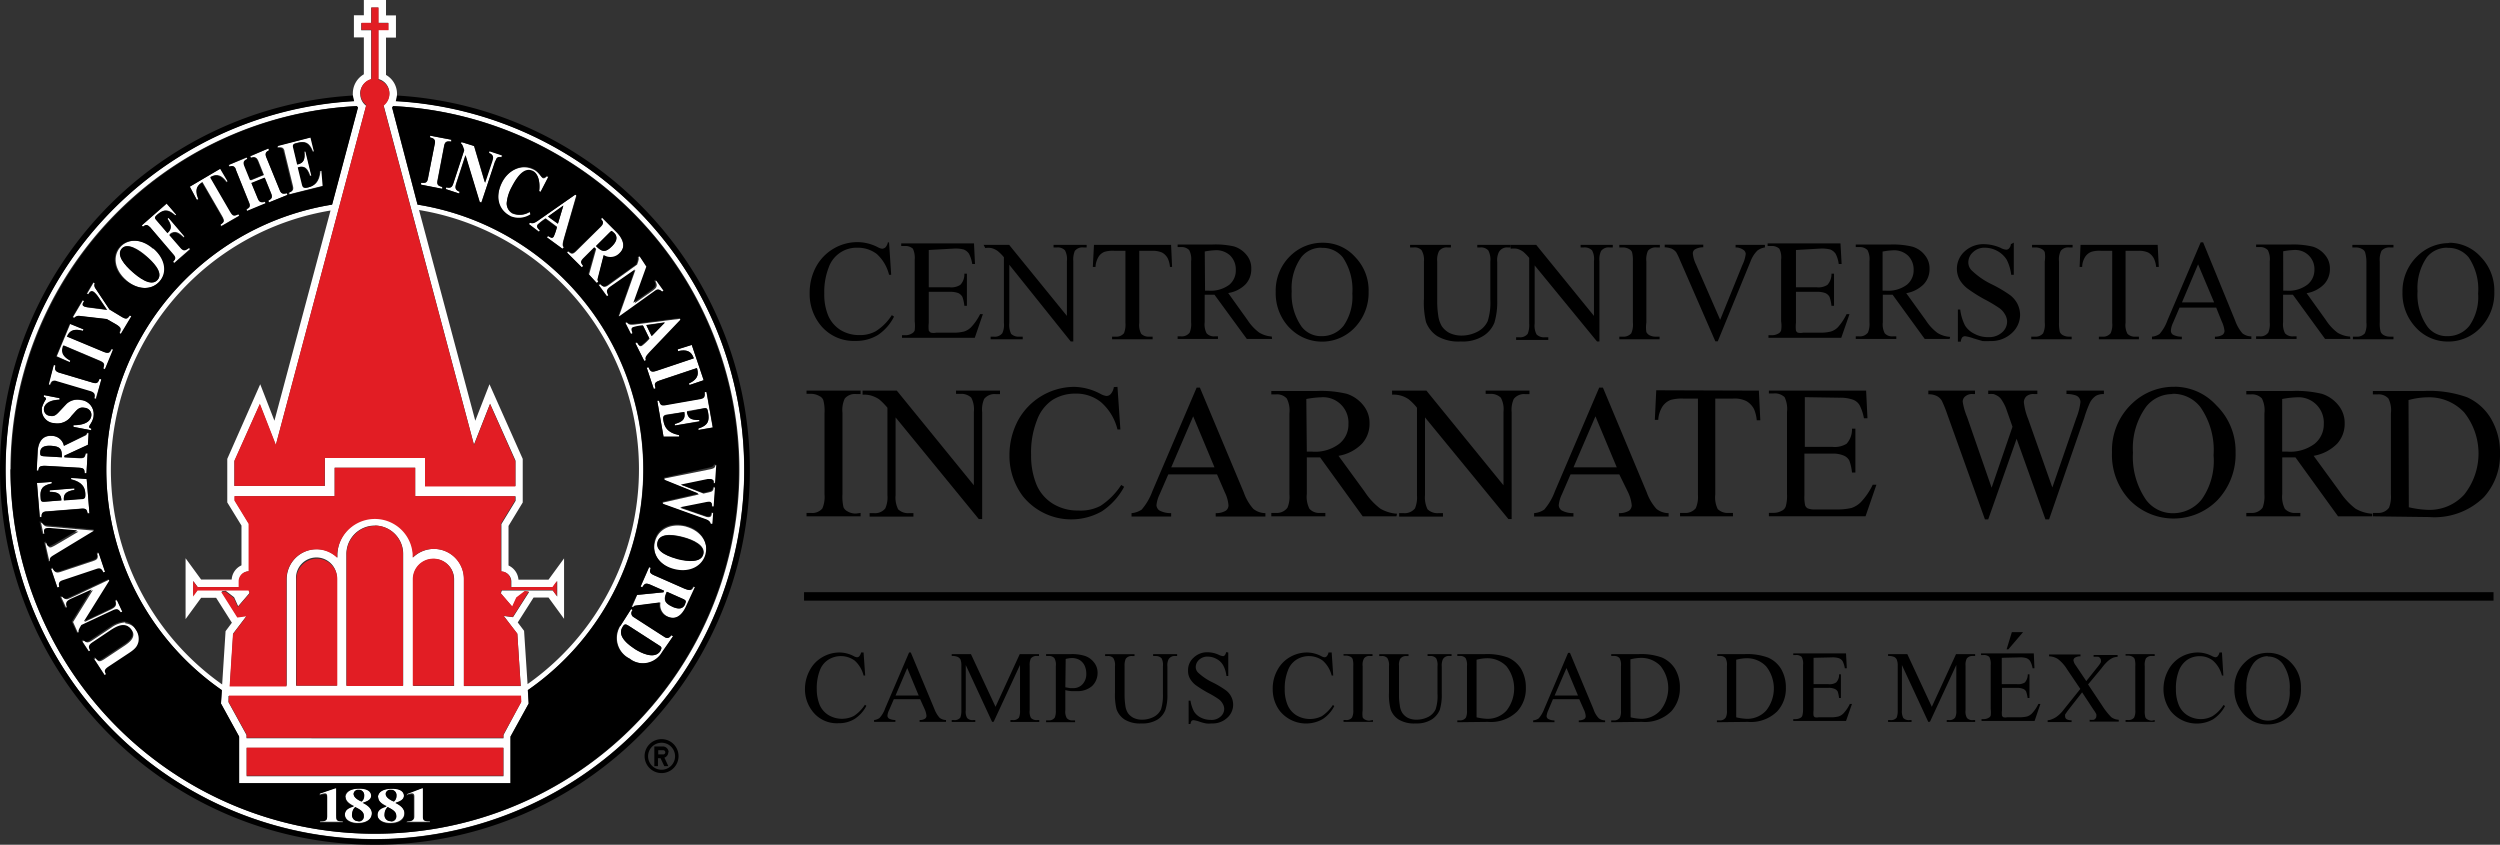 <svg xmlns="http://www.w3.org/2000/svg" viewBox="0 0 352 118.94"><rect x="0" y="0" width="352" height="118.94" fill="#333333" stroke="none"/><defs><style>.cls-1{fill:#fff;}.cls-2{fill:#e21d24;}</style></defs><title>incarnate_svg</title><g id="Capa_2" data-name="Capa 2"><g id="Capa_1-2" data-name="Capa 1"><g id="Capa_2-2" data-name="Capa 2"><g id="Capa_1-2-2" data-name="Capa 1-2"><path class="cls-1" d="M52.8,117.38A51.25,51.25,0,0,1,50.24,14.94a1.43,1.43,0,0,0,.14.2L46.74,28.81A37.79,37.79,0,0,0,31.22,97.17l-.12,1.89,2.55,4.64v6.57H71.87V103.7l2.56-4.64-.12-1.89A37.79,37.79,0,0,0,58.78,28.81L55.2,15.14l.14-.2a51.25,51.25,0,0,1-2.56,102.44M72.9,87.64l2.23-3.51h2.1l2.19,3V78.62l-2.19,3H73a2.41,2.41,0,0,0-1.4-2V74.05l2-3.3V64.61L68.92,54.1l-2,5.14L59,29.57A37,37,0,0,1,74.28,96.32l-.49-7.5ZM32,64.61v6.13L34,74v5.6a2.36,2.36,0,0,0-1.38,2h-4.3l-2.19-3v8.57l2.19-3h2.11l2.22,3.51-.89,1.19-.48,7.5A37,37,0,0,1,46.54,29.64l-7.9,29.6-2-5.14ZM47.43,81.54v15H41.68v-15a2.88,2.88,0,1,1,5.75,0M56.77,78V96.53h-8V78a4,4,0,1,1,8,0m7.17,3.58v15H58.18v-15a2.88,2.88,0,1,1,5.76,0m8.66-11.7v.63l-2,3.28v6.7A1.41,1.41,0,0,1,72,81.86v.81h5.85l.61-.85V84l-.61-.85H70.65l-.13.42,1.64,1.9.57-1.27,1.19-.92.57.09L72.23,86.9l-1.3-.17,1.91,2.51.48,7.36h-8V81.54a4.21,4.21,0,0,0-7.16-3.05V78a5.33,5.33,0,0,0-10.65,0v.51a4.15,4.15,0,0,0-2.91-1.19,4.24,4.24,0,0,0-4.23,4.22v15h-8l.47-7.36,1.91-2.51-1.31.17-2.24-3.58.56-.09,1.2.92.57,1.27,1.63-1.9L35,83H27.84l-.63.85V81.81l.63.85h5.85v-.81a1.39,1.39,0,0,1,1.38-1.41h0v-6.7l-2-3.27v-.61H47.12v-4H58.46v4Zm-1.71,39.42H34.73v-4H70.89Zm-36.18-5.35v-.46l-2.54-4.62V98H73.29l.06.88-2.46,4.61v.47Zm16-90.77a2.08,2.08,0,0,1,1.55-2V4.26h-1.4v-1h1.4V1.06h1V3.21h1.4v1h-1.4v6.91a2.07,2.07,0,0,1,.74,3.66L66.73,62.61,69,56.84l3.58,8v3.58H59.84v-4H45.74v4H33V64.94l3.58-8,2.25,5.77L51.55,14.89a2.06,2.06,0,0,1-.82-1.66m5,1.08a3.17,3.17,0,0,0,.17-.8v-.28a3.06,3.06,0,0,0-1.55-2.68V5.29h1.4V2.17h-1.4V0H51.23V2.15h-1.4V5.27h1.4v5.19a3.1,3.1,0,0,0-1.55,2.69,1.22,1.22,0,0,0,0,.27,3,3,0,0,0,.17.8,52,52,0,1,0,5.85,0"/><path class="cls-1" d="M17.62,87.64a3.65,3.65,0,0,0-1.93.72L12.93,90.2c-.57.38-.78.28-1.1,0l-.21.14,1,1.52.22-.15c-.36-.62-.12-.89.4-1.19l2.64-1.76c.56-.37,1.9-1.19,2.7,0,.67,1-.52,1.79-1,2.13l-2.89,1.92c-.76.5-.9.3-1.19-.14l-.22.14,1.56,2.39.21-.14c-.2-.42-.31-.62.42-1.1L18.35,92a2.43,2.43,0,0,0,1.26-1.51,2.32,2.32,0,0,0-.4-1.77,2,2,0,0,0-1.54-.94"/><path class="cls-1" d="M16,86c.62-.29.78-.11,1.07.31l.23-.11-.8-1.7-.24.1c.19.6.08.84-.6,1.2l-3.76,1.78h0l3.58-5.75-.11-.21L9.87,84.22c-.45.21-.69.27-1-.24l-.24.11.76,1.63.24-.11c-.24-.65,0-.88.6-1.2l2.85-1.33h0l-2.79,4.5L11,89.17l.24-.11c0-.09-.08-.23.37-1Z"/><path class="cls-1" d="M8.89,81.82l4.78-1.6c.61-.21.75.09.94.49l.25-.07-.93-2.76-.24.07c.11.46.18.78-.45,1L8.46,80.55c-.67.22-.81-.15-1-.52l-.25.09.93,2.75.25-.08c-.1-.37-.2-.74.45-1"/><path class="cls-1" d="M7.76,78.35l5.62-3.41v-.21L7,74.17c-.61,0-.83-.12-1-.55H5.78l.37,1.73h.26c-.08-.48-.08-.72.31-.8a2.3,2.3,0,0,1,.74,0l3.58.31-3,1.77a6.4,6.4,0,0,1-.82.43c-.39.08-.43-.11-.58-.61l-.26.06L7,79.24h.25c0-.37,0-.49.57-.83"/><path class="cls-1" d="M6.54,72l5-.4c.64,0,.69.21.8.67h.25l-.38-4.85L10,67.22v.24c1.6.39,2,1.19,2,2,0,.53-.08.7-.53.75L9,70.43c-.07-.82.22-1.27,1.5-1.47v-.21L7,69v.24c1.29,0,1.6.42,1.64,1.2l-2.38.19c-.45,0-.51-.11-.54-.57-.09-1.12.12-1.73,1.57-2v-.2L5.21,68l.4,4.78h.25c0-.39,0-.74.68-.8"/><path class="cls-1" d="M5.66,63.69c0-.67.5-1,1.55-.92,1.35.08,1.55.53,1.5,1.62l-2.65-.16c-.32-.06-.43-.08-.4-.54m.75,1.91,4.6.27c.83,0,.86.21.91.79h.26l.15-2.81h-.25c-.13.54-.16.72-1,.67l-2-.12v-.22l3.35-1.54L12.49,61h-.25a.35.35,0,0,1-.22.33L9,62.79a1.73,1.73,0,0,0-1.7-1.41c-1.76-.11-1.94,1.64-2,2.23l-.16,2.68h.27c.07-.48.1-.73,1-.69"/><path class="cls-1" d="M7.59,59.58a2.37,2.37,0,0,0,2.46-1l.43-.47c.42-.48.74-.82,1.42-.68.13,0,1.14.26.95,1.19s-1.44,1.29-2.51,1.25v.24l2.52.48v-.24c-.16-.06-.34-.13-.3-.31a4.11,4.11,0,0,0,.61-1.33,2,2,0,0,0-1.62-2.36l-.12,0a2.24,2.24,0,0,0-2.06.53l-1,1.07c-.56.61-.81.71-1.36.61a.9.9,0,0,1-.82-1,.28.28,0,0,1,0-.09c.19-1,1.46-1.19,2.2-1.19v-.23l-2.23-.43v.25c.2.08.34.15.3.34a5,5,0,0,0-.57,1.19,1.84,1.84,0,0,0,1.46,2.17.69.69,0,0,0,.2,0"/><path class="cls-1" d="M7.94,53.74l4.78,1.43c.62.19.57.51.48.95l.26.07.82-2.79L14,53.33c-.17.43-.29.74-.93.55L8.32,52.45c-.68-.2-.57-.58-.49-1l-.24-.13-.81,2.79.24.07c.14-.36.27-.73.93-.54"/><path class="cls-1" d="M10,50.79c-1.47-.78-1.19-1.6-1-2.15L14,50.75c.8.34.74.53.56,1.12l.25.1L16,49.22l-.24-.1c-.28.55-.38.72-1.2.38L9.5,47.39c.25-.51.64-1.28,2.24-.79l.09-.22L9.9,45.59,8,50.16,9.86,51Z"/><path class="cls-1" d="M11.34,44.52l3.75.43,1.33.78c.74.43.65.61.43,1.2l.22.13,1.46-2.5-.23-.13c-.35.46-.46.62-1.19.18l-1.65-1-2-3a.79.79,0,0,1-.06-.7l-.22-.13-.92,1.58.22.13c.23-.32.4-.57.76-.37a3.73,3.73,0,0,1,.67.76l1.19,1.77-2.59-.34a2.16,2.16,0,0,1-.61-.14c-.25-.14-.25-.26,0-.75l-.23-.13-1.41,2.39.23.13a.9.9,0,0,1,.82-.29"/><path class="cls-1" d="M17.15,35c.76-.88,2.38.08,3.5,1.09.68.59,2.48,2.24,1.55,3.3s-2.81-.49-3.49-1.08c-1.19-1-2.33-2.39-1.56-3.31m.58,4.42c1.65,1.43,3.58,1.49,4.78.2s.8-3.21-.85-4.64S18,33.58,16.94,34.8s-.87,3.16.84,4.65"/><path class="cls-1" d="M21.14,32l3.29,3.82c.42.49.24.68-.07,1l.17.19,2.27-2-.17-.19c-.47.35-.73.55-1.2,0l-1.58-1.84c.8-.68,1.39-.19,2,.39l.16-.14-2.29-2.65-.16.13c.46.71.84,1.35,0,2l-1.52-1.76c-.29-.33-.2-.46.14-.76,1.08-.93,1.68-.59,2.53.12l.14-.13L23.5,28.66l-3.58,3.1.16.19c.33-.23.59-.44,1,.08"/><path class="cls-1" d="M28,28c-.7-1.51,0-2,.5-2.38l2.76,4.77c.44.76.29.88-.21,1.2l.13.22,2.57-1.49-.14-.22c-.56.26-.74.34-1.19-.42l-2.77-4.78c.51-.25,1.28-.65,2.27.7l.2-.12-1.06-1.79-4.35,2.6,1,1.81Z"/><path class="cls-1" d="M33.2,23.89l1.9,4.67c.24.56,0,.71-.37.94l.09.25,2.63-1.09-.1-.24c-.43.11-.72.2-1-.4l-.91-2.21,1.86-.75.9,2.21c.24.58,0,.74-.42,1l.11.24,2.61-1.06-.09-.24c-.44.1-.73.17-1-.42l-1.9-4.65c-.25-.63.09-.81.4-1l-.1-.25L35.28,22l.09.24c.36-.1.72-.24,1,.4l.8,2-1.85.76-.81-2c-.27-.64.09-.8.42-1l-.1-.24-2.6,1.06.09.23c.35-.09.68-.2.93.42"/><path class="cls-1" d="M40.05,21.29l1.2,4.9c.15.63-.1.72-.54.9l.06.25,4.78-1.2L45.37,24l-.24.06c-.13,1.65-.9,2.11-1.68,2.3-.53.12-.71,0-.82-.4L42,23.53c.8-.19,1.27,0,1.68,1.19h.21l-.83-3.43h-.2c.17,1.28-.17,1.65-.95,1.83l-.57-2.39c-.11-.44,0-.51.48-.62,1.08-.27,1.72-.15,2.25,1.2h.21l-.49-2-4.67,1.19.06.25c.38,0,.73-.12.89.54"/><path class="cls-1" d="M62.53,20.49c.13-.69.55-.62,1-.56v-.26l-3-.57v.25c.4.11.8.2.67.88l-.94,4.95c-.12.63-.47.61-1,.56V26l3,.59v-.27c-.47-.13-.81-.22-.68-.88Z"/><path class="cls-1" d="M70.59,22.07l.09-.25-1.81-.58-.08.25c.67.27.66.63.46,1.19l-1,3h0l-1.53-5.17L64.92,20l-.07.25c.1,0,.22.1.48.94L63.8,25.83c-.22.65-.48.65-1,.54l-.08.25,1.91.63L64.7,27c-.59-.28-.71-.52-.47-1.19l1.29-3.95h0l2,6.59.24.07,2-5.83c.15-.46.27-.68.9-.57"/><path class="cls-1" d="M74.57,29.86a2.63,2.63,0,0,1-2.45.19,1.61,1.61,0,0,1-.78-1.42,5.58,5.58,0,0,1,.71-2.21c.8-1.57,1.84-2.83,3-2.23.89.45,1,1.87.85,2.81l.2.11L77.2,25,77,24.83c-.2.19-.37.35-.58.25s-.57-.87-1.29-1.19c-1.65-.84-3.58,0-4.48,1.9s-.68,3.76,1.19,4.7a3,3,0,0,0,2.89-.24Z"/><path class="cls-1" d="M78.55,31.51l-1.39-1,2.16-1.55Zm2.59-4L81,27.4l-5,3.45c-.67.48-1,.68-1.41.48l-.15.2,1.44,1.06.16-.21c-.23-.19-.55-.47-.33-.79a8.25,8.25,0,0,1,1.11-.86l1.61,1.19a7.72,7.72,0,0,1-.48,1.35c-.21.29-.35.19-.81-.08l-.16.2,2.32,1.7.15-.22c-.36-.22-.26-.59.07-1.73Z"/><path class="cls-1" d="M83.92,34.64l1.89-1.87c.25-.2.34-.26.69.07s.43,1.08-.31,1.82c-1,1-1.45.79-2.27,0m.25,4.7L85,36a1.74,1.74,0,0,0,2.23-.26c1.2-1.2,0-2.62-.45-3.06l-2-2-.17.19c.32.38.5.6-.14,1.19l-3.27,3.24c-.6.6-.74.49-1.19.12l-.18.18L82,37.72l.19-.19c-.35-.48-.46-.64.13-1.2l1.45-1.43.17.18-1,3.58L84.14,40l.19-.18a.35.35,0,0,1-.12-.39"/><path class="cls-1" d="M85.68,40.15c-.55.4-.77.24-1.13-.15l-.21.15,1.19,1.63.21-.15c-.31-.58-.25-.84.35-1.29L89.47,38h0l-2.3,6.48.14.2,5-3.58c.41-.29.64-.38,1.08.08l.21-.15-1.11-1.55-.2.15c.36.62.14.91-.36,1.28L89.36,42.7h0l1.82-5.09L90.1,36.09l-.21.16c.06.09.12.22-.18,1Z"/><path class="cls-1" d="M93.58,45.38,91.72,47.3,91,45.75Zm-5.25,0-.24.12.8,1.6.23-.1c-.11-.29-.28-.68.08-.85a6.47,6.47,0,0,1,1.37-.25l.89,1.79a7.05,7.05,0,0,1-1.07,1c-.29.15-.38,0-.66-.46l-.24.12,1.26,2.57.24-.12c-.2-.37,0-.64.87-1.5l4-4.2-.11-.21-6,.76c-.81.11-1.2.16-1.47-.24"/><path class="cls-1" d="M95.47,49.43c1.64-.37,2,.48,2.21,1l-5.2,1.75c-.82.28-.9.08-1.19-.5l-.24.08,1,3,.25-.09c-.16-.63-.21-.83.63-1.12l5.2-1.74c.16.58.4,1.46-1.13,2.16l.08.25,2-.68-1.69-5-2,.63Z"/><path class="cls-1" d="M98.65,56.13l-5,.86c-.63.12-.72-.14-.86-.63h-.26l.89,5.09h2.2v-.24c-1.64-.28-2.07-1.12-2.21-2-.11-.57,0-.75.44-.84L96.37,58c.15.86-.08,1.35-1.34,1.69v.22l3.46-.61v-.22c-1.29.09-1.63-.3-1.77-1.2l2.39-.4c.43-.09.5.07.59.55.2,1.19.06,1.84-1.36,2.29v.21l2-.35-.88-5h-.25c0,.4.08.77-.6.89"/><path class="cls-1" d="M93.58,67.37v.25l4.78,1.94v.07l-5,1.13V71l6.12,2.21c.38.13.62.34.62.65h.26l.11-1.62h-.25c0,.3-.07.61-.5.58a1.23,1.23,0,0,1-.43-.1l-3.47-1.19h0l3.53-.71a3.83,3.83,0,0,1,.58-.07c.35,0,.34.28.35.66h.26l.19-2.76h-.26a.55.55,0,0,1-.41.61l-1,.24L96,68.3h0l3.82-.78a1,1,0,0,1,.34,0c.39,0,.39.27.4.59h.26l.18-2.6h-.26c-.09.36-.19.44-.71.56Z"/><path class="cls-1" d="M99.05,78c-.31,1.2-2.16,1.08-3.58.69-.88-.21-3.24-.87-2.87-2.38s2.76-.91,3.59-.7c1.47.38,3.16,1.2,2.86,2.39m-2.47-3.86c-2.13-.52-3.9.37-4.36,2.13s.69,3.4,2.81,4,3.93-.47,4.35-2.12-.6-3.39-2.8-4"/><path class="cls-1" d="M96.47,85.05c-.28.65-.83.81-1.8.39-1.19-.55-1.27-1.06-.81-2.12l2.39,1.06c.27.17.37.23.18.67m0-2.15-4.21-1.85c-.77-.34-.74-.5-.57-1.09l-.24-.11-1.2,2.74.24.11c.33-.51.43-.67,1.2-.34l1.87.82-.09.22-3.72.37L89,85.43l.24.11a.38.38,0,0,1,.33-.25L93,84.84a1.78,1.78,0,0,0,1.08,2c1.6.7,2.39-1,2.67-1.56l1.2-2.6-.24-.11c-.25.45-.37.7-1.19.34"/><path class="cls-1" d="M93,91.65c-.82,1.28-2.79.24-3.58-.26C87.3,90,87.16,89,87.71,88.19c.22-.36.41-.32.77-.1l4.39,2.83c.19.12.41.25.1.73m.58-2-4.31-2.78A.63.63,0,0,1,89,86l.1-.14-.22-.14-1.52,2.39a3.23,3.23,0,0,0,1,4.45,2.68,2.68,0,0,0,.33.18A3.09,3.09,0,0,0,93,92.28a2.71,2.71,0,0,0,.28-.41l1.5-2.3-.23-.14c-.21.26-.44.59-1,.24"/><path class="cls-1" d="M47.36,114.94v-4h-.15l-2.19.75v.18a3.44,3.44,0,0,1,.72-.17c.33,0,.33.3.33.48v2.66c0,.43,0,.71-1,.7v.16h3.24v-.16c-.86,0-.93-.18-.93-.65"/><path class="cls-1" d="M50.43,115.62a.84.84,0,0,1-.83-.86.28.28,0,0,1,0-.09,1.43,1.43,0,0,1,.44-1c.6.31,1.19.61,1.19,1.19a.7.7,0,0,1-.58.81h-.19m-.66-3.87a.63.63,0,0,1,.72-.56.73.73,0,0,1,.77.7.61.61,0,0,1,0,.14,1,1,0,0,1-.36.79c-.08,0-1.12-.43-1.12-1.07M51.15,113c.48-.13,1.19-.38,1.19-1,0-.39-.36-1-1.67-1s-2,.59-2,1.19.56,1,1.19,1.29c-.57.15-1.29.42-1.29,1.2s.88,1.19,1.81,1.19c1.19,0,2-.53,2-1.41,0-.64-.56-1.13-1.3-1.48"/><path class="cls-1" d="M55,115.62a.84.84,0,0,1-.83-.86.28.28,0,0,1,0-.09,1.34,1.34,0,0,1,.44-1c.6.31,1.19.61,1.19,1.19a.69.69,0,0,1-.58.81H55m-.66-3.87a.64.64,0,0,1,.72-.56.73.73,0,0,1,.77.7.61.61,0,0,1,0,.14,1,1,0,0,1-.36.79c-.08,0-1.12-.43-1.12-1.07M55.7,113c.48-.13,1.19-.38,1.19-1,0-.39-.34-1-1.66-1s-2,.59-2,1.19.55,1,1.2,1.29c-.59.15-1.31.42-1.31,1.2s.88,1.19,1.81,1.19c1.19,0,2-.53,2-1.41,0-.64-.56-1.13-1.3-1.48"/><path class="cls-1" d="M59.62,114.94v-4h-.15l-2.18.75v.18a3.5,3.5,0,0,1,.71-.17c.34,0,.34.3.34.48v2.66c0,.43,0,.71-1,.7v.16h3.25v-.16c-.86,0-.94-.18-.94-.65"/><path class="cls-2" d="M45.74,64.49h14.1v4H72.56V64.94L69,56.9l-2.26,5.77L54,14.89A2.07,2.07,0,0,0,54.43,12a2,2,0,0,0-1.13-.75v-7h1.4v-1H53.3V1.06h-1V3.21h-1.4v1h1.4v6.91a2.06,2.06,0,0,0-1.48,2.53,2,2,0,0,0,.75,1.13L38.84,62.61l-2.25-5.77-3.58,8v3.58h12.7Z"/><rect class="cls-2" x="34.73" y="105.27" width="36.13" height="3.95"/><polygon class="cls-2" points="32.24 97.94 32.18 98.82 34.73 103.44 34.73 103.88 70.87 103.88 70.87 103.44 73.41 98.82 73.36 97.94 32.24 97.94"/><path class="cls-2" d="M52.8,74.05a4,4,0,0,0-4,4h0V96.59h7.94V78a4,4,0,0,0-4-4h0"/><path class="cls-2" d="M44.62,78.66a2.88,2.88,0,0,0-2.88,2.88h0v15h5.75v-15a2.87,2.87,0,0,0-2.87-2.88h0"/><path class="cls-2" d="M61,78.66a2.88,2.88,0,0,0-2.88,2.88h0v15H63.9v-15A2.87,2.87,0,0,0,61,78.66h0"/><path class="cls-2" d="M71.93,82.66v-.81a1.41,1.41,0,0,0-1.41-1.41v-6.7l2-3.27v-.61H58.46v-4H47.12v4H33v.61l2,3.28v6.7a1.4,1.4,0,0,0-1.4,1.4h0v.81H27.81l-.62-.85V84l.62-.85H35l.14.42-1.64,1.9-.58-1.27-1.2-.92-.57.09,2.26,3.58,1.3-.17-1.91,2.51-.47,7.36h8V81.54a4.21,4.21,0,0,1,7.14-3V78A5.33,5.33,0,0,1,58.1,78v.51a4.22,4.22,0,0,1,6,.06,4.27,4.27,0,0,1,1.21,3v15h8l-.47-7.36L70.9,86.7l1.3.16,2.26-3.58-.57-.08-1.2.92-.58,1.26-1.63-1.9.14-.41h7.16l.61.84v-2.1l-.61.85Z"/><path d="M55.88,13.45a3.16,3.16,0,0,1-.16.8,52,52,0,1,1-5.85,0,3.17,3.17,0,0,1-.17-.8,52.79,52.79,0,1,0,6.18,0"/><path d="M55.46,112.83a1,1,0,0,0,.35-.79.74.74,0,0,0-.63-.84H55a.64.64,0,0,0-.71.56c0,.65,1,1,1.19,1.08"/><path d="M18.69,38.34c.68.59,2.55,2.16,3.48,1.08s-.87-2.71-1.55-3.3c-1.19-1-2.73-2-3.5-1.09s.42,2.3,1.57,3.31"/><polygon points="93.64 45.41 91 45.79 91.77 47.33 93.64 45.41"/><path d="M89.39,91.39c.79.51,2.76,1.54,3.58.26.31-.48.09-.61-.1-.73l-4.39-2.83c-.36-.22-.55-.26-.77.1-.55.83-.41,1.84,1.68,3.2"/><path d="M94.67,85.43c1,.43,1.52.27,1.8-.38.19-.44.1-.5-.18-.67l-2.38-1.06c-.46,1.06-.43,1.57.81,2.11"/><path d="M6.06,64.23l2.65.16c0-1.09-.15-1.54-1.5-1.62-1-.06-1.52.25-1.55.92,0,.46.08.48.4.54"/><path d="M50.43,115.62a.69.69,0,0,0,.78-.62.61.61,0,0,0,0-.19c0-.56-.56-.86-1.2-1.19a1.39,1.39,0,0,0-.44,1,.85.85,0,0,0,.74,1h.09"/><path d="M21.59,35c1.65,1.43,2,3.35.85,4.64s-3.08,1.2-4.78-.2S15.75,36,16.81,34.8s3-1.29,4.72.21m1.91-6.36,1.36,1.58-.14.13c-.85-.7-1.45-1.05-2.53-.12-.34.3-.43.43-.13.76l1.57,1.83c.8-.65.41-1.3,0-2l.16-.14L26,33.35l-.16.14c-.62-.59-1.19-1.08-2-.38l1.58,1.82c.46.52.72.33,1.2,0l.17.2-2.27,1.95-.17-.19c.31-.36.49-.55.07-1L21.14,32c-.46-.51-.72-.31-1-.08l-.17-.19ZM31,23.78l1.06,1.79-.2.12c-1-1.35-1.76-1-2.27-.7l2.77,4.77c.44.77.62.68,1.2.42l.13.23L31.12,31.9,31,31.67c.5-.35.66-.47.21-1.19L28.44,25.7c-.49.34-1.19.81-.5,2.39l-.21.12-1-1.93Zm3.71-1.65.1.24c-.33.17-.68.32-.42,1l.81,2,1.86-.75-.8-2c-.27-.63-.63-.5-1-.39l-.1-.24,2.62-1.08.1.26c-.32.15-.65.33-.4.95l1.9,4.66c.22.58.51.51,1,.42l.1.24-2.62,1.06-.11-.24c.39-.23.66-.38.42-1L37.25,25l-1.87.76.91,2.2c.24.6.54.52,1,.41l.09.24L34.76,29.7l-.09-.25c.37-.22.61-.38.37-.94L33.2,23.89c-.25-.62-.59-.52-.93-.42l-.1-.24Zm9-2.76.49,2H44c-.52-1.38-1.19-1.5-2.25-1.19-.44.11-.59.18-.48.61l.57,2.39c.78-.18,1.13-.55,1-1.83H43l.84,3.43H43.6c-.39-1.2-.88-1.45-1.68-1.2L42.51,26c.11.44.29.53.82.41.78-.19,1.55-.66,1.69-2.31l.23-.06.18,2.19-4.78,1.19-.06-.25c.44-.18.69-.26.54-.89l-1.2-4.9c-.16-.66-.51-.6-.89-.54L39,20.59ZM17,47l-.22-.13c.22-.53.31-.72-.43-1.2L15,44.91l-3.75-.43a.87.87,0,0,0-.82.28l-.23-.13,1.41-2.39.23.13c-.3.49-.3.61,0,.77a2.94,2.94,0,0,0,.59.12l2.6.34-1.2-1.76a3.29,3.29,0,0,0-.67-.77c-.36-.2-.52,0-.75.37l-.23-.13.94-1.57.21.13a.71.71,0,0,0,.07.69l2,3,1.66,1c.74.45.85.3,1.2-.17l.23.13Zm-2.24,5-.25-.1c.18-.59.24-.78-.56-1.11L8.89,48.64c-.19.55-.46,1.37,1,2.15L9.8,51,7.89,50.2l1.92-4.61,1.94.79-.1.22c-1.6-.49-2,.28-2.24.79l5.06,2.11c.81.35.92.17,1.2-.38l.23.1Zm.52,29.53.11.22-3.58,5.74h0l3.76-1.78c.68-.31.79-.55.6-1.19l.24-.11.8,1.71-.23.1c-.29-.41-.45-.59-1.07-.31L11.45,88c-.44.72-.42.86-.37,1l-.24.11-.74-1.59L12.89,83h0L10,84.3c-.56.27-.84.5-.6,1.19l-.24.11L8.44,84l.24-.1c.33.5.57.44,1,.23Zm3.81,7.08a2.28,2.28,0,0,1,.4,1.77c-.14.51-.32.9-1.26,1.52l-2.9,1.92c-.73.48-.62.68-.42,1.1l-.21.14-1.55-2.39.21-.14c.34.44.48.65,1.2.14l2.89-1.92c.5-.33,1.69-1.12,1-2.13-.82-1.19-2.15-.34-2.72,0l-2.63,1.76c-.53.35-.77.62-.41,1.19l-.22.15-1-1.52.21-.14c.33.33.53.43,1.1,0l2.76-1.84a3.89,3.89,0,0,1,1.94-.72,2.05,2.05,0,0,1,1.54,1M8.31,82.64l-.25.07L7.13,80l.25-.09c.14.37.28.74,1,.52l4.78-1.6c.63-.22.56-.54.45-1l.24-.08.93,2.76-.25.08c-.19-.41-.33-.71-.94-.49l-4.78,1.6c-.65.22-.55.59-.45,1M6.8,79.05l-.59-2.73.26-.06c.14.5.19.69.57.61a6.52,6.52,0,0,0,.83-.43l3-1.77-3.58-.31a3.05,3.05,0,0,0-.74,0c-.4.08-.39.32-.31.8H5.94l-.37-1.73h.25c.17.43.39.49,1,.55l6.36.56v.21L7.56,78.16C7,78.5,7,78.62,7,79ZM5.2,68l2.09-.16v.25c-1.45.31-1.66.92-1.57,2,0,.45.09.6.53.56l2.39-.19c0-.8-.37-1.2-1.66-1.2v-.21l3.5-.29V69c-1.28.2-1.56.65-1.49,1.47l2.51-.19c.45,0,.57-.22.52-.76-.06-.81-.4-1.63-2-2v-.22l2.18.15.4,4.85h-.27c-.1-.47-.15-.73-.8-.67l-5,.4c-.68.06-.68.41-.68.8H5.59Zm.1-4.4c0-.59.21-2.39,2-2.24A1.75,1.75,0,0,1,9,62.76l3-1.5a.36.36,0,0,0,.22-.34h.26l-.11,1.7L9.05,64.16v.21l2,.12c.83,0,.87-.13,1-.67h.29l-.17,2.81h-.26c0-.57-.07-.74-.91-.79l-4.6-.26c-.88,0-.92.2-1,.68H5.18Zm.6-6.19a4.44,4.44,0,0,1,.57-1.2c0-.21-.11-.26-.3-.33v-.25l2.22.43v.23c-.74,0-2,.27-2.2,1.19A.93.93,0,0,0,7,58.53H7c.55.1.8,0,1.36-.62l1-1.06a2.26,2.26,0,0,1,2.05-.54,2,2,0,0,1,1.76,2.27s0,.08,0,.12c-.15.78-.57,1.08-.61,1.33s.14.25.29.31v.24l-2.52-.48v-.24c1.08,0,2.32-.22,2.51-1.25a1,1,0,0,0-.94-1.2c-.68-.13-1,.2-1.42.68l-.43.48a2.39,2.39,0,0,1-2.46,1,1.85,1.85,0,0,1-1.69-2l0-.18m1.67-6,.25.08c-.08.38-.19.76.49,1l4.78,1.42c.64.2.76-.12.93-.55l.25.08-.72,2.74-.25-.07c.09-.44.13-.76-.49-1L8.05,53.68c-.66-.19-.79.18-.94.54l-.24-.07ZM45,111.76l2.19-.75h.15v4c0,.46.07.65.93.65v.16H45.05v-.16c1,0,1-.27,1-.7v-2.65c0-.18,0-.48-.33-.48A2.91,2.91,0,0,0,45,112Zm3.58.48c0-.64.59-1.19,2-1.19s1.67.61,1.67,1c0,.59-.71.84-1.2,1,.74.35,1.3.83,1.3,1.48,0,.87-.8,1.41-2,1.41-.93,0-1.8-.41-1.8-1.2s.72-1,1.29-1.19c-.65-.29-1.2-.72-1.2-1.29m4.57,0c0-.64.57-1.19,2-1.19s1.66.61,1.66,1c0,.58-.7.84-1.2,1,.74.34,1.3.83,1.3,1.48,0,.87-.8,1.41-2,1.41-.93,0-1.8-.41-1.8-1.2s.71-1,1.29-1.19c-.65-.29-1.2-.72-1.2-1.29m4.08-.48L59.4,111h.14v4c0,.47.09.66,1,.66v.15H57.24v-.15c1,0,1-.28,1-.71v-2.62c0-.18,0-.48-.34-.48a2.94,2.94,0,0,0-.71.17Zm30-23.65,1.52-2.39.21.15a.64.64,0,0,0,0,.89l.14.1,4.32,2.78c.53.35.76,0,1-.24l.23.15L93.21,91.8A3.12,3.12,0,0,1,89,93a2.7,2.7,0,0,1-.39-.27,3.24,3.24,0,0,1-1.48-4.35,2.69,2.69,0,0,1,.16-.29m2.39-4.33,3.72-.37.09-.21-1.87-.83c-.76-.33-.86-.16-1.2.34l-.24-.11,1.2-2.73.24.1c-.17.59-.21.76.57,1.09l4.2,1.85c.83.36,1,.11,1.2-.33l.24.11-1.2,2.6c-.25.57-1.07,2.26-2.67,1.55a1.77,1.77,0,0,1-1.08-2l-3.43.44a.38.38,0,0,0-.32.25l-.24-.11Zm-.26-35.49.24-.12c.28.48.37.61.67.45a6.43,6.43,0,0,0,1.06-1l-.88-1.8a6.47,6.47,0,0,0-1.38.26c-.36.16-.19.56-.07.84l-.24.12L88,45.42l.24-.12c.29.39.66.35,1.47.24l6-.76.11.21-4,4.19c-.82.86-1.07,1.14-.87,1.51l-.24.12Zm-2.33-3.85,2.3-6.48h0L86,40.3c-.61.43-.67.69-.36,1.27l-.21.15-1.19-1.63.21-.15c.36.39.58.55,1.13.15l4-2.87c.3-.82.24-.95.18-1L90,36,91,37.54l-1.83,5.09h0l2.57-1.83c.5-.37.72-.66.36-1.28l.2-.14,1.11,1.54-.21.15c-.45-.46-.67-.37-1.08-.07l-5,3.58ZM84,39.82l-1.16-1.26,1-3.58-.17-.17-1.44,1.44c-.6.58-.48.74-.13,1.19l-.19.19-2.11-2.12.18-.19c.49.37.64.47,1.2-.12L84.47,32c.63-.62.45-.84.13-1.19l.18-.18,2,2c.44.44,1.69,1.82.45,3a1.75,1.75,0,0,1-2.23.27l-.86,3.35a.37.37,0,0,0,.12.4Zm-4.66-5-.15.21L77,33.44l.16-.2c.46.27.6.37.81.08A7,7,0,0,0,78.41,32l-1.6-1.19a9.15,9.15,0,0,0-1.11.86c-.22.32.1.59.33.79l-.16.21-1.4-1.11.16-.2c.43.2.74,0,1.41-.48L81,27.4l.2.15-1.63,5.58c-.33,1.19-.43,1.51-.07,1.73M71.85,30.4c-1.84-.95-2.06-3-1.2-4.71s2.83-2.74,4.48-1.9c.72.37,1.09,1.2,1.29,1.2a.63.63,0,0,0,.59-.26l.21.12L76.11,27l-.2-.11c.14-.95,0-2.39-.86-2.82-1.2-.6-2.19.67-3,2.23a5.78,5.78,0,0,0-.7,2.21A1.59,1.59,0,0,0,72.13,30a2.6,2.6,0,0,0,2.45-.19l.12.35a3,3,0,0,1-2.89.24M69.7,22.69l-1.9,5.83-.24-.07-2-6.59h0l-1.29,3.95c-.23.72-.12,1,.48,1.19l-.08.25-1.91-.63.08-.24c.53.1.79.1,1-.55l1.53-4.69c-.25-.84-.37-.91-.47-.94L65,20l1.78.58,1.53,5.17h0l1-3c.2-.59.21-.95-.46-1.19l.08-.25,1.81.6-.09.24c-.63-.11-.75.1-.91.57m-7.45,3.61v.26l-3-.59v-.26c.48,0,.82.07.94-.56l1-4.95c.13-.68-.27-.77-.67-.88v-.25l3,.57v.27c-.42,0-.83-.14-1,.56l-.94,4.94c-.13.66.22.75.68.89M99.08,53.53l-2,.68L97,54c1.53-.7,1.29-1.59,1.12-2.17l-5.19,1.74c-.84.29-.79.49-.62,1.12l-.25.09-1-3,.24-.08c.28.58.36.79,1.2.5l5.19-1.74c-.23-.58-.57-1.41-2.21-1l-.07-.26,2-.63Zm.16,1.67h.25l.89,5-2.06.36v-.22c1.43-.45,1.57-1.12,1.37-2.29-.09-.48-.16-.63-.59-.55L96.71,58c.13.83.48,1.19,1.77,1.13v.23L95,59.92v-.23c1.26-.33,1.49-.82,1.33-1.68l-2.47.43c-.45.08-.55.26-.44.83.14.85.57,1.7,2.21,2v.24h-2.2l-.89-5.08h.26c.14.49.23.75.86.64l4.95-.87c.69-.12.64-.49.6-.9m1.38,10.13h.26l-.18,2.6h-.26c0-.32,0-.57-.4-.59h-.34l-3.83.79h0L99,69.39l1-.24c.24-.11.36-.19.41-.61h.26l-.19,2.76h-.26c0-.38,0-.63-.35-.66a2.8,2.8,0,0,0-.58.08l-3.53.7h0l3.47,1.19a1.23,1.23,0,0,0,.43.1c.43,0,.45-.27.5-.57h.26l-.12,1.61H100c0-.31-.24-.51-.62-.65l-6.12-2.2v-.24l5-1.14v-.07l-4.78-1.93v-.26l6.38-1.43c.51-.12.62-.2.7-.56M99.34,78c-.43,1.65-2.16,2.67-4.36,2.13s-3.25-2.2-2.81-4,2.24-2.65,4.36-2.12,3.23,2.29,2.81,3.95M1.49,66.05A51.26,51.26,0,1,0,55.36,14.94l-.14.2L58.8,28.81A37.78,37.78,0,0,1,74.33,97.17l.12,1.89-2.56,4.66v6.55H33.68v-6.55l-2.56-4.66.12-1.89A37.78,37.78,0,0,1,46.77,28.81l3.64-13.67a1.49,1.49,0,0,1-.15-.2A51.36,51.36,0,0,0,1.56,66.13"/><path d="M50.9,112.83a1,1,0,0,0,.36-.79.74.74,0,0,0-.63-.84h-.14a.64.64,0,0,0-.71.56c0,.65,1,1,1.12,1.08"/><path d="M55,115.62a.69.69,0,0,0,.78-.62.61.61,0,0,0,0-.19c0-.56-.56-.86-1.2-1.19a1.39,1.39,0,0,0-.44,1,.85.85,0,0,0,.74,1H55"/><path d="M92.56,76.35c-.37,1.47,2,2.13,2.86,2.39,1.47.37,3.32.5,3.59-.7s-1.4-2-2.87-2.39c-.87-.22-3.26-.77-3.58.69"/><polygon points="78.56 31.49 79.32 28.93 77.16 30.48 78.56 31.49"/><path d="M86.19,34.64c.74-.73.8-1.31.31-1.82s-.44-.27-.69-.07l-1.89,1.89c.82.81,1.3,1,2.27,0"/><path d="M93.32,106.22h-.64v-.59h.64a.3.3,0,1,1,0,.59m.82-.3a.82.82,0,0,0-.82-.82H92.13v2.77h.51v-1.12H93l.53,1.12h.57l-.55-1.19a.83.83,0,0,0,.55-.78"/><path d="M93.15,108.38a1.9,1.9,0,1,1,1.9-1.89h0a1.9,1.9,0,0,1-1.9,1.89m0-4.31a2.39,2.39,0,1,0,2.39,2.39,2.39,2.39,0,0,0-2.39-2.39"/></g></g><path d="M125.18,34.16l.3,4.53h-.3a5.82,5.82,0,0,0-1.72-2.92,4.35,4.35,0,0,0-2.71-.89,4.15,4.15,0,0,0-4.08,2.81,9.47,9.47,0,0,0-.61,3.65,7.7,7.7,0,0,0,.57,3.14,4.5,4.5,0,0,0,1.74,2,5,5,0,0,0,2.67.7,4.55,4.55,0,0,0,2.26-.54,7.34,7.34,0,0,0,2.27-2.27l.31.21a6.78,6.78,0,0,1-2.26,2.58,5.87,5.87,0,0,1-3.17.84,6,6,0,0,1-5.11-2.47A6.93,6.93,0,0,1,114,41.27a7.68,7.68,0,0,1,.88-3.67,6.64,6.64,0,0,1,5.89-3.51,6.32,6.32,0,0,1,2.85.73,1.53,1.53,0,0,0,.59.2.77.77,0,0,0,.45-.18,1.42,1.42,0,0,0,.36-.75Z"/><path d="M130.77,35.2v5.25h2.93a2.37,2.37,0,0,0,1.51-.34,2.1,2.1,0,0,0,.57-1.58h.36v4.53h-.36a5.26,5.26,0,0,0-.27-1.25,1.35,1.35,0,0,0-.57-.54,3.28,3.28,0,0,0-1.24-.18h-2.93v4.37a4.87,4.87,0,0,0,0,1.08.79.79,0,0,0,.3.3,1.89,1.89,0,0,0,.75,0h2.26a6.09,6.09,0,0,0,1.65-.16,2.39,2.39,0,0,0,1-.61A7.63,7.63,0,0,0,138,44.23h.39l-1.14,3.33H127V47.2h.47a1.65,1.65,0,0,0,.89-.23.86.86,0,0,0,.43-.45,5.57,5.57,0,0,0,0-1.29V36.58a3.1,3.1,0,0,0-.25-1.56,1.59,1.59,0,0,0-1.18-.38h-.47v-.37h10.25l.14,2.9h-.39a4.5,4.5,0,0,0-.45-1.43,1.61,1.61,0,0,0-.75-.61,4.56,4.56,0,0,0-1.38-.13Z"/><path d="M138.49,34.48h3.6l8.13,10V36.76a2.62,2.62,0,0,0-.27-1.51,1.4,1.4,0,0,0-1.13-.41h-.48v-.36H153v.36h-.47a1.35,1.35,0,0,0-1.2.5,3.14,3.14,0,0,0-.21,1.42V48.08h-.36l-8.65-10.8v8.18a3,3,0,0,0,.25,1.54,1.5,1.5,0,0,0,1.16.4H144v.37h-4.52V47.4h.45a1.32,1.32,0,0,0,1.2-.49,2.79,2.79,0,0,0,.22-1.45V36.22a6.1,6.1,0,0,0-.88-.88,2.62,2.62,0,0,0-.88-.41,2.48,2.48,0,0,0-.86,0Z"/><path d="M164.89,34.48l.14,3.1h-.3a3.6,3.6,0,0,0-.29-1.16,2,2,0,0,0-.82-.86,3.35,3.35,0,0,0-1.33-.25h-1.88V45.46a2.65,2.65,0,0,0,.27,1.54,1.5,1.5,0,0,0,1.16.4h.45v.37h-5.71V47.4h.48a1.37,1.37,0,0,0,1.2-.49,3.28,3.28,0,0,0,.2-1.45V35.31h-1.58a4.06,4.06,0,0,0-1.34.14,1.7,1.7,0,0,0-.86.7,3,3,0,0,0-.43,1.43h-.38l.16-3.1Z"/><path d="M169.67,40.93h.54a4.37,4.37,0,0,0,2.88-.84A2.61,2.61,0,0,0,174,38a2.75,2.75,0,0,0-.77-2,2.86,2.86,0,0,0-2.06-.77,10,10,0,0,0-1.54.18Zm9.44,6.79h-3.56L171,41.5h-1.38v3.87a2.72,2.72,0,0,0,.27,1.56,1.39,1.39,0,0,0,1.11.43h.49v.36h-5.68v-.36h.5a1.36,1.36,0,0,0,1.2-.54,3.12,3.12,0,0,0,.2-1.45V36.79a2.75,2.75,0,0,0-.27-1.57,1.44,1.44,0,0,0-1.13-.43h-.5v-.36h4.82a11.77,11.77,0,0,1,3.13.27,3.62,3.62,0,0,1,1.72,1.16,2.89,2.89,0,0,1,.7,2A3.11,3.11,0,0,1,175.4,40a4.36,4.36,0,0,1-2.47,1.26l2.74,3.83a6.74,6.74,0,0,0,1.63,1.74,3.91,3.91,0,0,0,1.76.55Z"/><path d="M186.08,34.88a3.54,3.54,0,0,0-2.85,1.32A7.47,7.47,0,0,0,181.87,41a7.92,7.92,0,0,0,1.4,5,3.44,3.44,0,0,0,2.83,1.33,3.85,3.85,0,0,0,3.08-1.47,7.14,7.14,0,0,0,1.23-4.53,8.12,8.12,0,0,0-1.34-5.09,3.67,3.67,0,0,0-3-1.34m.21-.72a6,6,0,0,1,4.52,2,6.74,6.74,0,0,1,1.9,4.91,7.07,7.07,0,0,1-1.92,5,6.34,6.34,0,0,1-9,.27l-.28-.27a7,7,0,0,1-1.88-5,6.8,6.8,0,0,1,2.16-5.16,6.42,6.42,0,0,1,4.52-1.75"/><path d="M208,34.84v-.36h4.71v.36h-.48a1.3,1.3,0,0,0-1.19.66,2.58,2.58,0,0,0-.23,1.4v5.39a10.28,10.28,0,0,1-.39,3.12,3.93,3.93,0,0,1-1.56,1.88,5.44,5.44,0,0,1-3.17.79,5.92,5.92,0,0,1-3.3-.74,4.1,4.1,0,0,1-1.61-2,11.7,11.7,0,0,1-.29-3.28V36.83a2.67,2.67,0,0,0-.34-1.61,1.35,1.35,0,0,0-1.11-.38h-.5v-.36h5.75v.36h-.5a1.32,1.32,0,0,0-1.18.52,2.77,2.77,0,0,0-.25,1.47v5.8a12.92,12.92,0,0,0,.14,1.76,3.9,3.9,0,0,0,.52,1.56,3.05,3.05,0,0,0,1.06.93,4,4,0,0,0,1.73.37,4.83,4.83,0,0,0,2.26-.57,3.12,3.12,0,0,0,1.4-1.47,8.66,8.66,0,0,0,.37-3V36.83a2.81,2.81,0,0,0-.28-1.56,1.38,1.38,0,0,0-1.13-.43Z"/><path d="M212.71,34.48h3.59l8.13,10V36.76a2.54,2.54,0,0,0-.27-1.51,1.46,1.46,0,0,0-1.15-.41h-.46v-.36h4.53v.36h-.45a1.32,1.32,0,0,0-1.2.5,2.77,2.77,0,0,0-.23,1.42V48.08h-.34l-8.78-10.71v8.18a2.65,2.65,0,0,0,.27,1.54,1.49,1.49,0,0,0,1.15.4H218v.37h-4.53v-.37h.45A1.35,1.35,0,0,0,215.1,47a3.26,3.26,0,0,0,.21-1.45V36.31a6.51,6.51,0,0,0-.86-.88,2.72,2.72,0,0,0-.88-.41,3.17,3.17,0,0,0-.87,0Z"/><path d="M233.67,47.4v.37H228V47.4h.48a1.43,1.43,0,0,0,1.2-.47,3,3,0,0,0,.23-1.52V36.83a4.92,4.92,0,0,0-.12-1.33.86.86,0,0,0-.41-.43,1.75,1.75,0,0,0-.9-.23H228v-.36h5.71v.36h-.48a1.4,1.4,0,0,0-1.2.47,3,3,0,0,0-.22,1.52v8.58a4.3,4.3,0,0,0,0,1.34,1,1,0,0,0,.4.43,1.8,1.8,0,0,0,.91.22Z"/><path d="M248.5,34.48v.36a2.32,2.32,0,0,0-1.07.45,4.19,4.19,0,0,0-.93,1.45l-4.64,11.32h-.34l-5-11.48A8.92,8.92,0,0,0,236,35.5a2,2,0,0,0-.61-.48,3,3,0,0,0-1-.2v-.37h5.43v.37a2.29,2.29,0,0,0-1.2.31.68.68,0,0,0-.27.57,4.56,4.56,0,0,0,.45,1.54l3.4,7.79,3.12-7.7a4.88,4.88,0,0,0,.48-1.59.75.75,0,0,0-.3-.54,2,2,0,0,0-.95-.36h-.18v-.36Z"/><path d="M252.87,35.2v5.25h2.92a2.35,2.35,0,0,0,1.51-.34,2.24,2.24,0,0,0,.57-1.58h.36v4.53h-.36a5.26,5.26,0,0,0-.27-1.25,1.24,1.24,0,0,0-.59-.54,3.17,3.17,0,0,0-1.22-.18h-2.92v4.37a4.87,4.87,0,0,0,0,1.08.53.53,0,0,0,.27.3,1.89,1.89,0,0,0,.75,0h2.26a5.94,5.94,0,0,0,1.63-.16,2.36,2.36,0,0,0,1-.61A8,8,0,0,0,260,44.23h.41l-1.16,3.33H249V47.2h.47a1.81,1.81,0,0,0,.91-.23.77.77,0,0,0,.4-.45,4,4,0,0,0,0-1.29V36.58a2.72,2.72,0,0,0-.25-1.56,1.55,1.55,0,0,0-1.17-.38h-.48v-.37h10.26l.16,2.9h-.41a4.23,4.23,0,0,0-.43-1.43,1.67,1.67,0,0,0-.75-.61,4.94,4.94,0,0,0-1.38-.13Z"/><path d="M265.07,40.93h.54a4.37,4.37,0,0,0,2.88-.84,2.61,2.61,0,0,0,.95-2.08,2.75,2.75,0,0,0-.77-2,2.86,2.86,0,0,0-2.06-.77,10,10,0,0,0-1.54.18Zm9.44,6.79H271l-4.52-6.22h-1.38v3.87a2.72,2.72,0,0,0,.27,1.56,1.39,1.39,0,0,0,1.11.43H267v.36h-5.71v-.36h.5a1.4,1.4,0,0,0,1.22-.54,3.13,3.13,0,0,0,.21-1.45V36.79a2.84,2.84,0,0,0-.27-1.57,1.52,1.52,0,0,0-1.16-.43h-.5v-.36h4.85a11.68,11.68,0,0,1,3.12.3,3.44,3.44,0,0,1,1.72,1.15,2.91,2.91,0,0,1,.7,2,3.1,3.1,0,0,1-.81,2.13,4.56,4.56,0,0,1-2.47,1.27l2.79,3.87a6.58,6.58,0,0,0,1.63,1.74,3.78,3.78,0,0,0,1.76.54Z"/><path d="M283.54,34.16v4.53h-.36a6.44,6.44,0,0,0-.63-2.11,3.49,3.49,0,0,0-1.32-1.24,3.65,3.65,0,0,0-1.74-.46,2.29,2.29,0,0,0-1.68.62,1.92,1.92,0,0,0-.67,1.42,1.58,1.58,0,0,0,.43,1.11,10.7,10.7,0,0,0,2.87,2A18.49,18.49,0,0,1,283,41.54a3.65,3.65,0,0,1,1.06,1.25,3.61,3.61,0,0,1,.37,1.51,3.48,3.48,0,0,1-1.18,2.61,4.23,4.23,0,0,1-3,1.11,10.28,10.28,0,0,1-1.11,0l-1.25-.37a6.22,6.22,0,0,0-1.2-.31.59.59,0,0,0-.4.15,1.18,1.18,0,0,0-.21.62h-.41V43.58H276a6.65,6.65,0,0,0,.68,2.26A3.17,3.17,0,0,0,278,47a4,4,0,0,0,1.95.47,2.74,2.74,0,0,0,1.92-.65,2,2,0,0,0,.73-1.52,2,2,0,0,0-.28-1,2.75,2.75,0,0,0-.83-.93,21.28,21.28,0,0,0-2.11-1.25A21.06,21.06,0,0,1,277,40.61a4.31,4.31,0,0,1-1.09-1.24,3.23,3.23,0,0,1-.38-1.52,3.3,3.3,0,0,1,1.11-2.47,3.9,3.9,0,0,1,2.78-1,6,6,0,0,1,2.27.52,1.84,1.84,0,0,0,.77.25.5.5,0,0,0,.4-.16,1,1,0,0,0,.27-.61Z"/><path d="M291.69,47.4v.37H286V47.4h.47a1.39,1.39,0,0,0,1.2-.47,2.94,2.94,0,0,0,.23-1.52V36.83a4.24,4.24,0,0,0,0-1.33.9.9,0,0,0-.41-.43,1.8,1.8,0,0,0-.9-.23h-.48v-.36h5.71v.36h-.48a1.35,1.35,0,0,0-1.18.47,2.74,2.74,0,0,0-.25,1.52v8.58a5,5,0,0,0,.12,1.34,1,1,0,0,0,.4.43,1.8,1.8,0,0,0,.91.22Z"/><path d="M303.8,34.48l.16,3.1h-.38a3.37,3.37,0,0,0-.3-1.16,2,2,0,0,0-.81-.86,3.12,3.12,0,0,0-1.31-.25h-1.88V45.46a2.58,2.58,0,0,0,.27,1.54,1.43,1.43,0,0,0,1.13.4h.48v.37h-5.64V47.4H296a1.33,1.33,0,0,0,1.18-.49,2.9,2.9,0,0,0,.22-1.45V35.31h-1.6a3.91,3.91,0,0,0-1.32.14,1.84,1.84,0,0,0-.88.7,2.78,2.78,0,0,0-.43,1.43h-.36l.13-3.1Z"/><path d="M311.75,42.58l-2.26-5.36-2.27,5.36Zm.29.73h-5.16l-.9,2.1a3.09,3.09,0,0,0-.32,1.16.68.68,0,0,0,.27.54,2.45,2.45,0,0,0,1.27.29v.37H303V47.4a2.2,2.2,0,0,0,1.07-.38,5.94,5.94,0,0,0,1.1-1.9l4.69-11h.34l4.53,11.07a5.54,5.54,0,0,0,1,1.74,2.06,2.06,0,0,0,1.26.43v.37h-5.13V47.4a2,2,0,0,0,1.06-.25.7.7,0,0,0,.29-.56,4.1,4.1,0,0,0-.4-1.36Z"/><path d="M321.48,40.93H322a4.34,4.34,0,0,0,2.87-.84,2.64,2.64,0,0,0,1-2.08,2.68,2.68,0,0,0-2.53-2.81,1.82,1.82,0,0,0-.33,0,10.1,10.1,0,0,0-1.54.18Zm9.45,6.79h-3.56l-4.53-6.22h-1.38v3.87a2.8,2.8,0,0,0,.27,1.56,1.41,1.41,0,0,0,1.11.43h.52v.36h-5.7v-.36h.52a1.36,1.36,0,0,0,1.2-.54,3.12,3.12,0,0,0,.2-1.45V36.79a2.75,2.75,0,0,0-.27-1.57,1.44,1.44,0,0,0-1.13-.43h-.52v-.36h4.84a11.91,11.91,0,0,1,3.15.3,3.57,3.57,0,0,1,1.7,1.15,2.91,2.91,0,0,1,.7,2,3.1,3.1,0,0,1-.81,2.13,4.43,4.43,0,0,1-2.47,1.27l2.74,3.82a6.77,6.77,0,0,0,1.63,1.75,3.9,3.9,0,0,0,1.76.54Z"/><path d="M337,47.4v.37h-5.71V47.4h.48a1.44,1.44,0,0,0,1.2-.47,3,3,0,0,0,.22-1.52V36.83A4.92,4.92,0,0,0,333,35.5a.86.86,0,0,0-.41-.43,1.77,1.77,0,0,0-.9-.23h-.48v-.36H337v.36h-.48a1.47,1.47,0,0,0-1.2.47,3,3,0,0,0-.25,1.52v8.58a4.06,4.06,0,0,0,.14,1.34,1,1,0,0,0,.41.43,1.77,1.77,0,0,0,.9.22Z"/><path d="M344.6,34.88a3.61,3.61,0,0,0-2.88,1.32A7.58,7.58,0,0,0,340.39,41a7.78,7.78,0,0,0,1.4,5,3.39,3.39,0,0,0,2.81,1.33,3.86,3.86,0,0,0,3.1-1.47,7.07,7.07,0,0,0,1.22-4.53,8,8,0,0,0-1.33-5.09,3.67,3.67,0,0,0-3-1.34m.18-.72a6,6,0,0,1,4.53,2,6.78,6.78,0,0,1,1.9,4.91,7,7,0,0,1-1.9,5,6.23,6.23,0,0,1-4.64,2,6.08,6.08,0,0,1-4.53-2,7,7,0,0,1-1.86-5A6.83,6.83,0,0,1,340.43,36,6.35,6.35,0,0,1,345,34.23"/><path d="M121.17,72.22v.48h-7.61v-.48h.62a1.85,1.85,0,0,0,1.61-.63,4.15,4.15,0,0,0,.3-2V58.19a5.82,5.82,0,0,0-.17-1.86,1.05,1.05,0,0,0-.54-.56,2.4,2.4,0,0,0-1.2-.32h-.62V55h7.61v.48h-.65a1.86,1.86,0,0,0-1.58.64,3.81,3.81,0,0,0-.32,2V69.58a6.47,6.47,0,0,0,.15,1.86,1.22,1.22,0,0,0,.56.56,2.25,2.25,0,0,0,1.19.31Z"/><path d="M121.45,55h4.82l10.85,13.33V58a3.6,3.6,0,0,0-.36-2,2,2,0,0,0-1.54-.54h-.61V55h6.19v.49h-.63a1.86,1.86,0,0,0-1.6.68,3.74,3.74,0,0,0-.28,1.87V73.08h-.48L126.1,58.77V69.71a3.68,3.68,0,0,0,.36,2,2,2,0,0,0,1.52.54h.63v.49h-6.17v-.49h.61a1.83,1.83,0,0,0,1.6-.67,3.81,3.81,0,0,0,.3-1.86V57.41a9.4,9.4,0,0,0-1.17-1.19,4.34,4.34,0,0,0-1.18-.54,4,4,0,0,0-1.15-.11Z"/><path d="M157.34,54.47l.41,6h-.41A7.4,7.4,0,0,0,155,56.61a5.57,5.57,0,0,0-3.61-1.19,6,6,0,0,0-3.2.89A5.82,5.82,0,0,0,146,59.18a12.28,12.28,0,0,0-.82,4.87,10.73,10.73,0,0,0,.76,4.19,5.83,5.83,0,0,0,2.33,2.7,6.61,6.61,0,0,0,3.55.94,6,6,0,0,0,3.14-.66,10.07,10.07,0,0,0,2.91-2.94l.41.26A9.52,9.52,0,0,1,155.13,72,8.74,8.74,0,0,1,144,69.84a9.47,9.47,0,0,1-1.87-5.73,10.44,10.44,0,0,1,1.2-4.9,9.07,9.07,0,0,1,7.92-4.74,8.19,8.19,0,0,1,3.72,1,2.4,2.4,0,0,0,.79.28.79.79,0,0,0,.61-.25,1.9,1.9,0,0,0,.46-1Z"/><path d="M171,65.8l-3-7.18-3.09,7.18Zm.36,1h-6.87l-1.21,2.79a4.63,4.63,0,0,0-.45,1.54,1,1,0,0,0,.39.73,3.4,3.4,0,0,0,1.68.39v.48h-5.58v-.48a3,3,0,0,0,1.43-.5,8.29,8.29,0,0,0,1.49-2.55l6.25-14.63h.45l6.19,14.78a6.82,6.82,0,0,0,1.34,2.3,2.77,2.77,0,0,0,1.7.6v.48h-7v-.48a2.64,2.64,0,0,0,1.43-.35.92.92,0,0,0,.37-.73,5,5,0,0,0-.52-1.86Z"/><path d="M184,63.59h.75a5.59,5.59,0,0,0,3.81-1.1,3.45,3.45,0,0,0,1.3-2.79A3.57,3.57,0,0,0,186,55.94a13,13,0,0,0-2.07.24Zm12.62,9.11h-4.75l-6-8.3H184v5.16a3.72,3.72,0,0,0,.37,2.08,1.86,1.86,0,0,0,1.49.58h.75v.48H179v-.48h.66a1.85,1.85,0,0,0,1.61-.73,3.94,3.94,0,0,0,.28-1.86V58.19a3.72,3.72,0,0,0-.37-2.08,1.85,1.85,0,0,0-1.52-.58H179v-.48h6.46a15.38,15.38,0,0,1,4.17.4A4.9,4.9,0,0,1,191.9,57a3.92,3.92,0,0,1,.93,2.62,4.15,4.15,0,0,1-1.06,2.85,6,6,0,0,1-3.31,1.71l3.72,5.1a9.38,9.38,0,0,0,2.16,2.33,5.29,5.29,0,0,0,2.36.72Z"/><path d="M196,55h4.84l10.85,13.33V58a3.43,3.43,0,0,0-.37-2,2,2,0,0,0-1.53-.54h-.61V55h6.17v.49h-.63a1.84,1.84,0,0,0-1.58.68,3.75,3.75,0,0,0-.3,1.87V73.08h-.46L200.64,58.77V69.71a3.77,3.77,0,0,0,.36,2,2,2,0,0,0,1.54.54h.63v.49H197v-.49h.61a1.86,1.86,0,0,0,1.62-.67,4.06,4.06,0,0,0,.28-1.86V57.41a7.32,7.32,0,0,0-1.17-1.19,3.71,3.71,0,0,0-2.33-.65Z"/><path d="M227.64,65.8l-3-7.18-3.09,7.18Zm.36,1h-6.87l-1.21,2.79a4.63,4.63,0,0,0-.45,1.54.94.94,0,0,0,.4.73,3.34,3.34,0,0,0,1.67.39v.48H216v-.48a3,3,0,0,0,1.43-.5,8.29,8.29,0,0,0,1.49-2.55l6.25-14.63h.52l6.18,14.78a6.87,6.87,0,0,0,1.36,2.3,2.74,2.74,0,0,0,1.71.6v.48h-7v-.48a2.68,2.68,0,0,0,1.44-.35,1,1,0,0,0,.37-.73,5.43,5.43,0,0,0-.52-1.86Z"/><path d="M247.65,55l.2,4.17h-.5a5.09,5.09,0,0,0-.39-1.58,2.77,2.77,0,0,0-1.08-1.12,3.73,3.73,0,0,0-1.86-.35h-2.51V69.63a3.7,3.7,0,0,0,.35,2.05,2,2,0,0,0,1.52.54H244v.48h-7.45v-.48h.62a1.88,1.88,0,0,0,1.6-.67,4,4,0,0,0,.3-1.86V56.12H237a5.83,5.83,0,0,0-1.77.19,2.48,2.48,0,0,0-1.17.95,4,4,0,0,0-.58,1.86H233l.2-4.17Z"/><path d="M254.12,55.92v7H258a3.21,3.21,0,0,0,2-.44,3,3,0,0,0,.76-2.12h.48v6.17h-.48a6.84,6.84,0,0,0-.37-1.67,1.59,1.59,0,0,0-.78-.71,3.84,3.84,0,0,0-1.64-.28h-3.91v5.87a5.28,5.28,0,0,0,.11,1.43.8.8,0,0,0,.36.41,2.44,2.44,0,0,0,1,.15h3a8.78,8.78,0,0,0,2.17-.21,3.46,3.46,0,0,0,1.31-.82,9.57,9.57,0,0,0,1.67-2.45h.52l-1.53,4.44H249.06v-.48h.63a2.34,2.34,0,0,0,1.19-.3,1.06,1.06,0,0,0,.56-.63,5.5,5.5,0,0,0,.17-1.71V58a3.83,3.83,0,0,0-.34-2.08,2,2,0,0,0-1.58-.52h-.63V55h13.69l.19,3.89h-.5a6.47,6.47,0,0,0-.62-1.86,1.81,1.81,0,0,0-1-.78A5.33,5.33,0,0,0,259,56Z"/><path d="M296.23,55v.49a2.09,2.09,0,0,0-1.12.24,2.56,2.56,0,0,0-.83.93,15.6,15.6,0,0,0-.82,2.19l-4.95,14.28H288l-4.06-11.35-4,11.35h-.46l-5.29-14.76a18.45,18.45,0,0,0-.74-1.86,1.68,1.68,0,0,0-.73-.74,2.42,2.42,0,0,0-1.21-.25V55h6.57v.48h-.3a1.5,1.5,0,0,0-1.06.32.94.94,0,0,0-.37.76,8.75,8.75,0,0,0,.6,2.11l3.47,10,2.94-8.58-.52-1.49-.42-1.19a7.07,7.07,0,0,0-.62-1.15,1.68,1.68,0,0,0-.41-.43,3,3,0,0,0-.67-.34,3.39,3.39,0,0,0-.78,0V55h6.92v.48h-.48a1.5,1.5,0,0,0-1.06.32,1.16,1.16,0,0,0-.36.84,8.67,8.67,0,0,0,.6,2.34l3.41,9.66,3.38-9.79a8.77,8.77,0,0,0,.58-2.25,1.14,1.14,0,0,0-.19-.58,1.05,1.05,0,0,0-.48-.35,3.83,3.83,0,0,0-1.3-.19V55Z"/><path d="M306,55.49a4.68,4.68,0,0,0-3.82,1.77,9.93,9.93,0,0,0-1.86,6.46,10.66,10.66,0,0,0,1.86,6.68,4.67,4.67,0,0,0,3.73,1.86,5.13,5.13,0,0,0,4.13-2,9.42,9.42,0,0,0,1.63-6.16,10.59,10.59,0,0,0-1.86-6.79,4.84,4.84,0,0,0-4-1.86m.26-1a8,8,0,0,1,6,2.63,9,9,0,0,1,2.7,6.6,9.4,9.4,0,0,1-2.55,6.74,8.66,8.66,0,0,1-12.35,0,9.27,9.27,0,0,1-2.5-6.75,9,9,0,0,1,2.89-6.91,8.48,8.48,0,0,1,6-2.3"/><path d="M321.33,63.59h.75a5.72,5.72,0,0,0,3.81-1.1,3.51,3.51,0,0,0,1.3-2.79,3.57,3.57,0,0,0-3.81-3.76,12.88,12.88,0,0,0-2.05.24ZM334,72.7H329.2l-6-8.3h-1.86v5.16a3.72,3.72,0,0,0,.37,2.08,1.86,1.86,0,0,0,1.49.58h.69v.48h-7.61v-.48h.67a1.86,1.86,0,0,0,1.62-.73,4.5,4.5,0,0,0,.26-1.86V58.19a3.73,3.73,0,0,0-.35-2.08,1.88,1.88,0,0,0-1.53-.58h-.67v-.48h6.48a15.31,15.31,0,0,1,4.16.4A4.85,4.85,0,0,1,329.2,57a3.93,3.93,0,0,1,.93,2.62,4.15,4.15,0,0,1-1.06,2.85,6.09,6.09,0,0,1-3.31,1.71l3.72,5.1a9.78,9.78,0,0,0,2.16,2.33,5.33,5.33,0,0,0,2.36.72Z"/><path d="M339.16,71.42a13.77,13.77,0,0,0,2.79.37,6.6,6.6,0,0,0,5-2.14,9.3,9.3,0,0,0,0-11.59,6.77,6.77,0,0,0-5.14-2.12,10.66,10.66,0,0,0-2.69.39ZM334.1,72.7v-.48h.67a1.86,1.86,0,0,0,1.6-.73,4.2,4.2,0,0,0,.27-1.86V58.19a3.64,3.64,0,0,0-.35-2.08,1.85,1.85,0,0,0-1.52-.58h-.67v-.48h7.23a15.75,15.75,0,0,1,6.05.89,7.46,7.46,0,0,1,3.35,3A9.39,9.39,0,0,1,352,63.83,8.86,8.86,0,0,1,349.73,70,9.94,9.94,0,0,1,342,72.8Z"/><path d="M121.59,91.87l.23,3.25h-.23a4.15,4.15,0,0,0-1.24-2.1,3.31,3.31,0,0,0-3.71-.14,3,3,0,0,0-1.21,1.52A6.94,6.94,0,0,0,115,97a5.94,5.94,0,0,0,.41,2.25,3.14,3.14,0,0,0,1.27,1.45,3.71,3.71,0,0,0,3.54.11,5.34,5.34,0,0,0,1.56-1.58l.21.15a4.86,4.86,0,0,1-1.68,1.86,4.25,4.25,0,0,1-2.26.59,4.29,4.29,0,0,1-3.71-1.76,5,5,0,0,1-1-3.08A5.51,5.51,0,0,1,114,94.4a4.53,4.53,0,0,1,1.77-1.86,4.77,4.77,0,0,1,2.45-.67,4.41,4.41,0,0,1,2,.52,1.11,1.11,0,0,0,.43.15.42.42,0,0,0,.33-.13,1.18,1.18,0,0,0,.26-.54Z"/><path d="M129.35,97.93l-1.61-3.87-1.65,3.87Zm.21.52h-3.71l-.65,1.5a2.22,2.22,0,0,0-.25.83.53.53,0,0,0,.21.39,2,2,0,0,0,.91.21v.26h-3v-.26a1.64,1.64,0,0,0,.76-.28,3.88,3.88,0,0,0,.8-1.36L128,91.87h.24l3.32,7.95a4,4,0,0,0,.73,1.24,1.57,1.57,0,0,0,.91.32v.26h-3.72v-.26a1.33,1.33,0,0,0,.76-.19.5.5,0,0,0,.21-.39,3.06,3.06,0,0,0-.28-1Z"/><path d="M139.69,101.64l-3.71-8V100a1.8,1.8,0,0,0,.19,1.09,1,1,0,0,0,.81.3h.34v.26H134v-.26h.35a1,1,0,0,0,.86-.35,2.66,2.66,0,0,0,.15-1V93.75a2.34,2.34,0,0,0-.13-.91,1,1,0,0,0-.37-.34,2,2,0,0,0-.86-.14V92.1h2.71l3.46,7.42,3.41-7.42h2.71v.26H146a1,1,0,0,0-.87.37,2.21,2.21,0,0,0-.15,1V100a1.87,1.87,0,0,0,.18,1.09,1.1,1.1,0,0,0,.84.3h.33v.26h-4.06v-.26h.33a1,1,0,0,0,.87-.35,2.33,2.33,0,0,0,.15-1V93.62l-3.71,8Z"/><path d="M150,96.77l.67.12h.48a1.73,1.73,0,0,0,1.28-.56,2.08,2.08,0,0,0,.52-1.47,2.7,2.7,0,0,0-.24-1.15,1.88,1.88,0,0,0-.73-.8,2.27,2.27,0,0,0-1-.26,4.09,4.09,0,0,0-.93.13Zm0,.39V100a1.86,1.86,0,0,0,.2,1.11,1,1,0,0,0,.82.32h.35v.26h-4.08v-.26h.35a1,1,0,0,0,.87-.39,2.31,2.31,0,0,0,.15-1V93.79a1.88,1.88,0,0,0-.2-1.12,1,1,0,0,0-.82-.31h-.35V92.1h3.49a6,6,0,0,1,2,.26,2.7,2.7,0,0,1,1.24.89,2.29,2.29,0,0,1,.52,1.48,2.55,2.55,0,0,1-.77,1.86,3.1,3.1,0,0,1-2.18.72h-.74a4.28,4.28,0,0,1-.87-.15"/><path d="M162.36,92.36V92.1h3.38v.26h-.35a1,1,0,0,0-.86.48,1.91,1.91,0,0,0-.16,1V97.7a6.85,6.85,0,0,1-.28,2.25A2.8,2.8,0,0,1,163,101.3a4.05,4.05,0,0,1-2.28.56,4.16,4.16,0,0,1-2.36-.54,2.9,2.9,0,0,1-1.15-1.45,8.45,8.45,0,0,1-.22-2.35V93.8a1.85,1.85,0,0,0-.24-1.15,1,1,0,0,0-.78-.28h-.37v-.26h4.14v.26h-.37a1,1,0,0,0-.86.38,2.22,2.22,0,0,0-.17,1V98a10.86,10.86,0,0,0,.1,1.28,2.61,2.61,0,0,0,.37,1.12,2.2,2.2,0,0,0,.78.67,2.71,2.71,0,0,0,1.22.26,3.56,3.56,0,0,0,1.67-.41,2.3,2.3,0,0,0,1-1.06,6.82,6.82,0,0,0,.26-2.15V93.8a2,2,0,0,0-.19-1.11,1.08,1.08,0,0,0-.82-.32Z"/><path d="M172.94,91.87v3.31h-.26a4,4,0,0,0-.46-1.51,2.28,2.28,0,0,0-.93-.89,2.58,2.58,0,0,0-1.24-.33,1.68,1.68,0,0,0-1.21.44,1.4,1.4,0,0,0-.48,1,1.11,1.11,0,0,0,.3.78,7.9,7.9,0,0,0,2.07,1.41,13.43,13.43,0,0,1,1.86,1.11,2.51,2.51,0,0,1,.76.89,2.47,2.47,0,0,1-.57,3,3,3,0,0,1-2.18.78,3.31,3.31,0,0,1-.77,0,5.53,5.53,0,0,1-.91-.24,4.35,4.35,0,0,0-.86-.22.47.47,0,0,0-.28.09.91.91,0,0,0-.16.45h-.26V98.65h.26a4.88,4.88,0,0,0,.5,1.54,2.38,2.38,0,0,0,.94.84,3.07,3.07,0,0,0,1.4.33,1.87,1.87,0,0,0,1.39-.46,1.43,1.43,0,0,0,.52-1.1,1.5,1.5,0,0,0-.21-.71,1.87,1.87,0,0,0-.59-.66,12.59,12.59,0,0,0-1.5-.89,18.41,18.41,0,0,1-1.75-1.1,3.25,3.25,0,0,1-.78-.91,2.13,2.13,0,0,1-.26-1.08,2.33,2.33,0,0,1,.78-1.85,2.72,2.72,0,0,1,2-.76,3.74,3.74,0,0,1,1.61.39,1.8,1.8,0,0,0,.56.16.42.42,0,0,0,.22-.13,1,1,0,0,0,.19-.44Z"/><path d="M187.5,91.87l.22,3.25h-.22a4.16,4.16,0,0,0-1.25-2.1,3.31,3.31,0,0,0-3.71-.14,3,3,0,0,0-1.2,1.52,6.75,6.75,0,0,0-.45,2.63,5.58,5.58,0,0,0,.41,2.25,3.17,3.17,0,0,0,1.26,1.45,3.73,3.73,0,0,0,3.55.11,5.46,5.46,0,0,0,1.56-1.58l.2.15a4.75,4.75,0,0,1-1.67,1.86,4.74,4.74,0,0,1-6-1.17,5,5,0,0,1-1-3.08,5.29,5.29,0,0,1,.63-2.62,4.57,4.57,0,0,1,1.76-1.86,4.8,4.8,0,0,1,2.45-.67,4.38,4.38,0,0,1,2,.52,1.16,1.16,0,0,0,.43.15.4.4,0,0,0,.33-.13,1,1,0,0,0,.25-.54Z"/><path d="M193.31,101.38v.26h-4.14v-.26h.33a1,1,0,0,0,.86-.34,2.15,2.15,0,0,0,.18-1.09V93.79a3,3,0,0,0-.09-1,.67.67,0,0,0-.3-.32,1.33,1.33,0,0,0-.65-.16h-.33V92.1h4.08v.26h-.37a.92.92,0,0,0-.83.35,1.83,1.83,0,0,0-.19,1.08V100a3.86,3.86,0,0,0,0,1,.72.72,0,0,0,.3.3,1.27,1.27,0,0,0,.63.17Z"/><path d="M201,92.36V92.1h3.38v.26H204a.93.93,0,0,0-.85.48,2.14,2.14,0,0,0-.15,1V97.7a7.13,7.13,0,0,1-.28,2.25,3,3,0,0,1-1.13,1.35,4,4,0,0,1-2.27.56,4.19,4.19,0,0,1-2.37-.54,2.8,2.8,0,0,1-1.15-1.45,8.09,8.09,0,0,1-.23-2.35V93.8a1.85,1.85,0,0,0-.24-1.15,1,1,0,0,0-.78-.28h-.35v-.26h4.12v.26H198a1,1,0,0,0-.84.38,1.81,1.81,0,0,0-.18,1V98a7.81,7.81,0,0,0,.11,1.28,2.48,2.48,0,0,0,.37,1.12,2.22,2.22,0,0,0,.76.67,2.72,2.72,0,0,0,1.23.26,3.67,3.67,0,0,0,1.69-.41,2.33,2.33,0,0,0,1-1.06,6,6,0,0,0,.26-2.15V93.8a2,2,0,0,0-.19-1.11,1,1,0,0,0-.81-.32Z"/><path d="M207.9,101a7.63,7.63,0,0,0,1.51.21,3.59,3.59,0,0,0,2.71-1.16,5.06,5.06,0,0,0,0-6.23,3.76,3.76,0,0,0-2.77-1.14,6.43,6.43,0,0,0-1.45.21Zm-2.71.69v-.26h.35a1,1,0,0,0,.86-.39,2.18,2.18,0,0,0,.15-1V93.79a2.05,2.05,0,0,0-.19-1.12,1,1,0,0,0-.82-.31h-.35V92.1h3.88a8.56,8.56,0,0,1,3.25.48,4.1,4.1,0,0,1,1.86,1.61,5.2,5.2,0,0,1,.66,2.64,4.72,4.72,0,0,1-1.2,3.32,5.27,5.27,0,0,1-4.14,1.49Z"/><path d="M222.18,97.93l-1.62-3.87-1.67,3.87Zm.18.52h-3.71L218,100a2.64,2.64,0,0,0-.24.83.47.47,0,0,0,.22.39,1.74,1.74,0,0,0,.89.21v.26h-3v-.26a1.71,1.71,0,0,0,.78-.28,4.41,4.41,0,0,0,.79-1.36l3.35-7.87h.26l3.32,7.95a3.29,3.29,0,0,0,.72,1.24,1.44,1.44,0,0,0,.91.32v.26h-3.71v-.26a1.43,1.43,0,0,0,.78-.19.49.49,0,0,0,.2-.39,2.59,2.59,0,0,0-.29-1Z"/><path d="M229.59,101a7.53,7.53,0,0,0,1.5.21A3.58,3.58,0,0,0,233.8,100a5,5,0,0,0,0-6.23A3.74,3.74,0,0,0,231,92.63a6.34,6.34,0,0,0-1.44.21Zm-2.73.69v-.26h.37a.94.94,0,0,0,.85-.39,2.07,2.07,0,0,0,.15-1V93.79a2,2,0,0,0-.19-1.12,1,1,0,0,0-.81-.31h-.37V92.1h3.89a8.53,8.53,0,0,1,3.25.48,4.1,4.1,0,0,1,1.86,1.61,5.12,5.12,0,0,1,.67,2.64,4.82,4.82,0,0,1-1.21,3.32,5.27,5.27,0,0,1-4.14,1.49Z"/><path d="M244.46,101a7.53,7.53,0,0,0,1.5.21,3.58,3.58,0,0,0,2.71-1.16,5,5,0,0,0,0-6.23,3.74,3.74,0,0,0-2.77-1.14,6.34,6.34,0,0,0-1.44.21Zm-2.72.69v-.26h.36A.94.94,0,0,0,243,101a2.07,2.07,0,0,0,.15-1V93.79a2,2,0,0,0-.19-1.12,1,1,0,0,0-.81-.31h-.36V92.1h3.88a8.53,8.53,0,0,1,3.25.48,4,4,0,0,1,1.86,1.61,5.12,5.12,0,0,1,.67,2.64,4.72,4.72,0,0,1-1.21,3.32,5.27,5.27,0,0,1-4.14,1.49Z"/><path d="M255.35,92.62v3.71h2.08a1.71,1.71,0,0,0,1.1-.24,1.51,1.51,0,0,0,.41-1.14h.26v3.33h-.26a4.6,4.6,0,0,0-.19-.91.86.86,0,0,0-.43-.37,1.93,1.93,0,0,0-.89-.15h-2.08V100a3.31,3.31,0,0,0,0,.77.45.45,0,0,0,.19.22,1.23,1.23,0,0,0,.54,0h1.61a4.15,4.15,0,0,0,1.17-.11,1.66,1.66,0,0,0,.71-.45,5.19,5.19,0,0,0,.89-1.32h.3l-.84,2.4h-7.43v-.26h.36a1.27,1.27,0,0,0,.63-.17.5.5,0,0,0,.29-.33,3.14,3.14,0,0,0,.1-.91v-6.2a2,2,0,0,0-.19-1.14,1.09,1.09,0,0,0-.83-.27h-.36V92h7.43l.11,2.09h-.28a3.47,3.47,0,0,0-.31-1,1.12,1.12,0,0,0-.54-.42,3,3,0,0,0-1-.11Z"/><path d="M271.5,101.64l-3.71-8V100a2.06,2.06,0,0,0,.19,1.09,1.06,1.06,0,0,0,.83.3h.34v.26h-3.31v-.26h.34a1,1,0,0,0,.87-.35,2.66,2.66,0,0,0,.15-1V93.75a2.18,2.18,0,0,0-.15-.91.82.82,0,0,0-.35-.34,2,2,0,0,0-.86-.14V92.1h2.71L272,99.52l3.41-7.42h2.69v.26h-.33a1,1,0,0,0-.85.37,1.89,1.89,0,0,0-.17,1V100a1.8,1.8,0,0,0,.2,1.09,1,1,0,0,0,.82.3h.33v.26h-4v-.26h.33a1,1,0,0,0,.85-.35,2,2,0,0,0,.17-1V93.62l-3.71,8Z"/><path d="M284.85,89l-2.08,2.43h-.24l.74-2.43Zm-3,3.62v3.71H284a1.77,1.77,0,0,0,1.1-.24,1.68,1.68,0,0,0,.41-1.14h.24v3.33h-.26a4.8,4.8,0,0,0-.21-.91.78.78,0,0,0-.41-.37,2.22,2.22,0,0,0-.89-.15h-2.1V100a3.31,3.31,0,0,0,0,.77.45.45,0,0,0,.21.22,1.14,1.14,0,0,0,.52,0h1.63a4.56,4.56,0,0,0,1.17-.11,1.72,1.72,0,0,0,.71-.45,5.37,5.37,0,0,0,.89-1.32h.28l-.82,2.4H279v-.26h.34a1.27,1.27,0,0,0,.63-.17.58.58,0,0,0,.32-.33,3.47,3.47,0,0,0,0-.91v-6.2a2.14,2.14,0,0,0-.19-1.14,1.11,1.11,0,0,0-.84-.27h-.33V92h7.43l.09,2.09h-.26a3.26,3.26,0,0,0-.34-1,1.06,1.06,0,0,0-.53-.42,2.77,2.77,0,0,0-1-.11Z"/><path d="M294,96.37l2,3a9.76,9.76,0,0,0,1.26,1.6,1.86,1.86,0,0,0,1.06.37v.26h-4.1v-.26a2.08,2.08,0,0,0,.61,0,.79.79,0,0,0,.24-.21.39.39,0,0,0,.09-.26.81.81,0,0,0,0-.31,4.12,4.12,0,0,0-.39-.63l-1.61-2.45-2,2.56-.39.56a1.22,1.22,0,0,0,0,.27.47.47,0,0,0,.19.38,1.29,1.29,0,0,0,.72.16v.26h-3.37v-.26a1.66,1.66,0,0,0,.61-.15,3,3,0,0,0,.83-.48,5,5,0,0,0,.89-.95L292.91,97l-1.86-2.75a5.27,5.27,0,0,0-1.31-1.47,2.46,2.46,0,0,0-1.23-.37v-.26h4.42v.26a1.43,1.43,0,0,0-.78.19.5.5,0,0,0-.21.35,1.55,1.55,0,0,0,.34.76l1.47,2.19,1.7-2.13a3.17,3.17,0,0,0,.36-.54,1.31,1.31,0,0,0,0-.28.46.46,0,0,0-.1-.26.54.54,0,0,0-.26-.21,3.75,3.75,0,0,0-.67,0v-.26h3.38v.26a2.42,2.42,0,0,0-.65.13,3.22,3.22,0,0,0-.7.45,6.5,6.5,0,0,0-.89,1Z"/><path d="M303.38,101.38v.26h-4.1v-.26h.35a1,1,0,0,0,.85-.34,2.15,2.15,0,0,0,.17-1.09V93.79a3,3,0,0,0-.09-1,.67.67,0,0,0-.3-.32,1.26,1.26,0,0,0-.63-.16h-.35V92.1h4.1v.26H303a1,1,0,0,0-.86.35,2.1,2.1,0,0,0-.16,1.08V100a3.1,3.1,0,0,0,.09,1,.62.62,0,0,0,.3.3,1.27,1.27,0,0,0,.63.17Z"/><path d="M312.85,91.87l.2,3.25h-.2a4.18,4.18,0,0,0-1.26-2.1,3,3,0,0,0-1.86-.63,3.13,3.13,0,0,0-1.73.49,3.28,3.28,0,0,0-1.2,1.52,6.76,6.76,0,0,0-.43,2.63,5.58,5.58,0,0,0,.41,2.25,3.07,3.07,0,0,0,1.24,1.45,3.58,3.58,0,0,0,1.86.52,3.43,3.43,0,0,0,1.63-.41,4.91,4.91,0,0,0,1.56-1.58l.22.15a5.14,5.14,0,0,1-1.67,1.86,4.71,4.71,0,0,1-6-1.17,5.16,5.16,0,0,1-1-3.08,5.53,5.53,0,0,1,.65-2.62,4.59,4.59,0,0,1,1.74-1.86,4.87,4.87,0,0,1,2.47-.67,4.37,4.37,0,0,1,2,.52,1.5,1.5,0,0,0,.42.15.43.43,0,0,0,.34-.13,1.18,1.18,0,0,0,.26-.54Z"/><path d="M319.35,92.39a2.56,2.56,0,0,0-2.06,1,5.57,5.57,0,0,0-1,3.47,5.68,5.68,0,0,0,1,3.6,2.5,2.5,0,0,0,2,1,2.81,2.81,0,0,0,2.22-1,5.23,5.23,0,0,0,.88-3.3,5.76,5.76,0,0,0-1-3.72,2.57,2.57,0,0,0-2.13-1m.13-.52a4.36,4.36,0,0,1,3.21,1.41,4.86,4.86,0,0,1,1.37,3.53,5.09,5.09,0,0,1-1.37,3.71,4.51,4.51,0,0,1-3.33,1.43,4.38,4.38,0,0,1-3.3-1.39,5.06,5.06,0,0,1-1.36-3.72,4.8,4.8,0,0,1,1.56-3.71,4.54,4.54,0,0,1,3.22-1.26"/><rect x="113.21" y="83.38" width="237.88" height="1.19"/></g></g></svg>